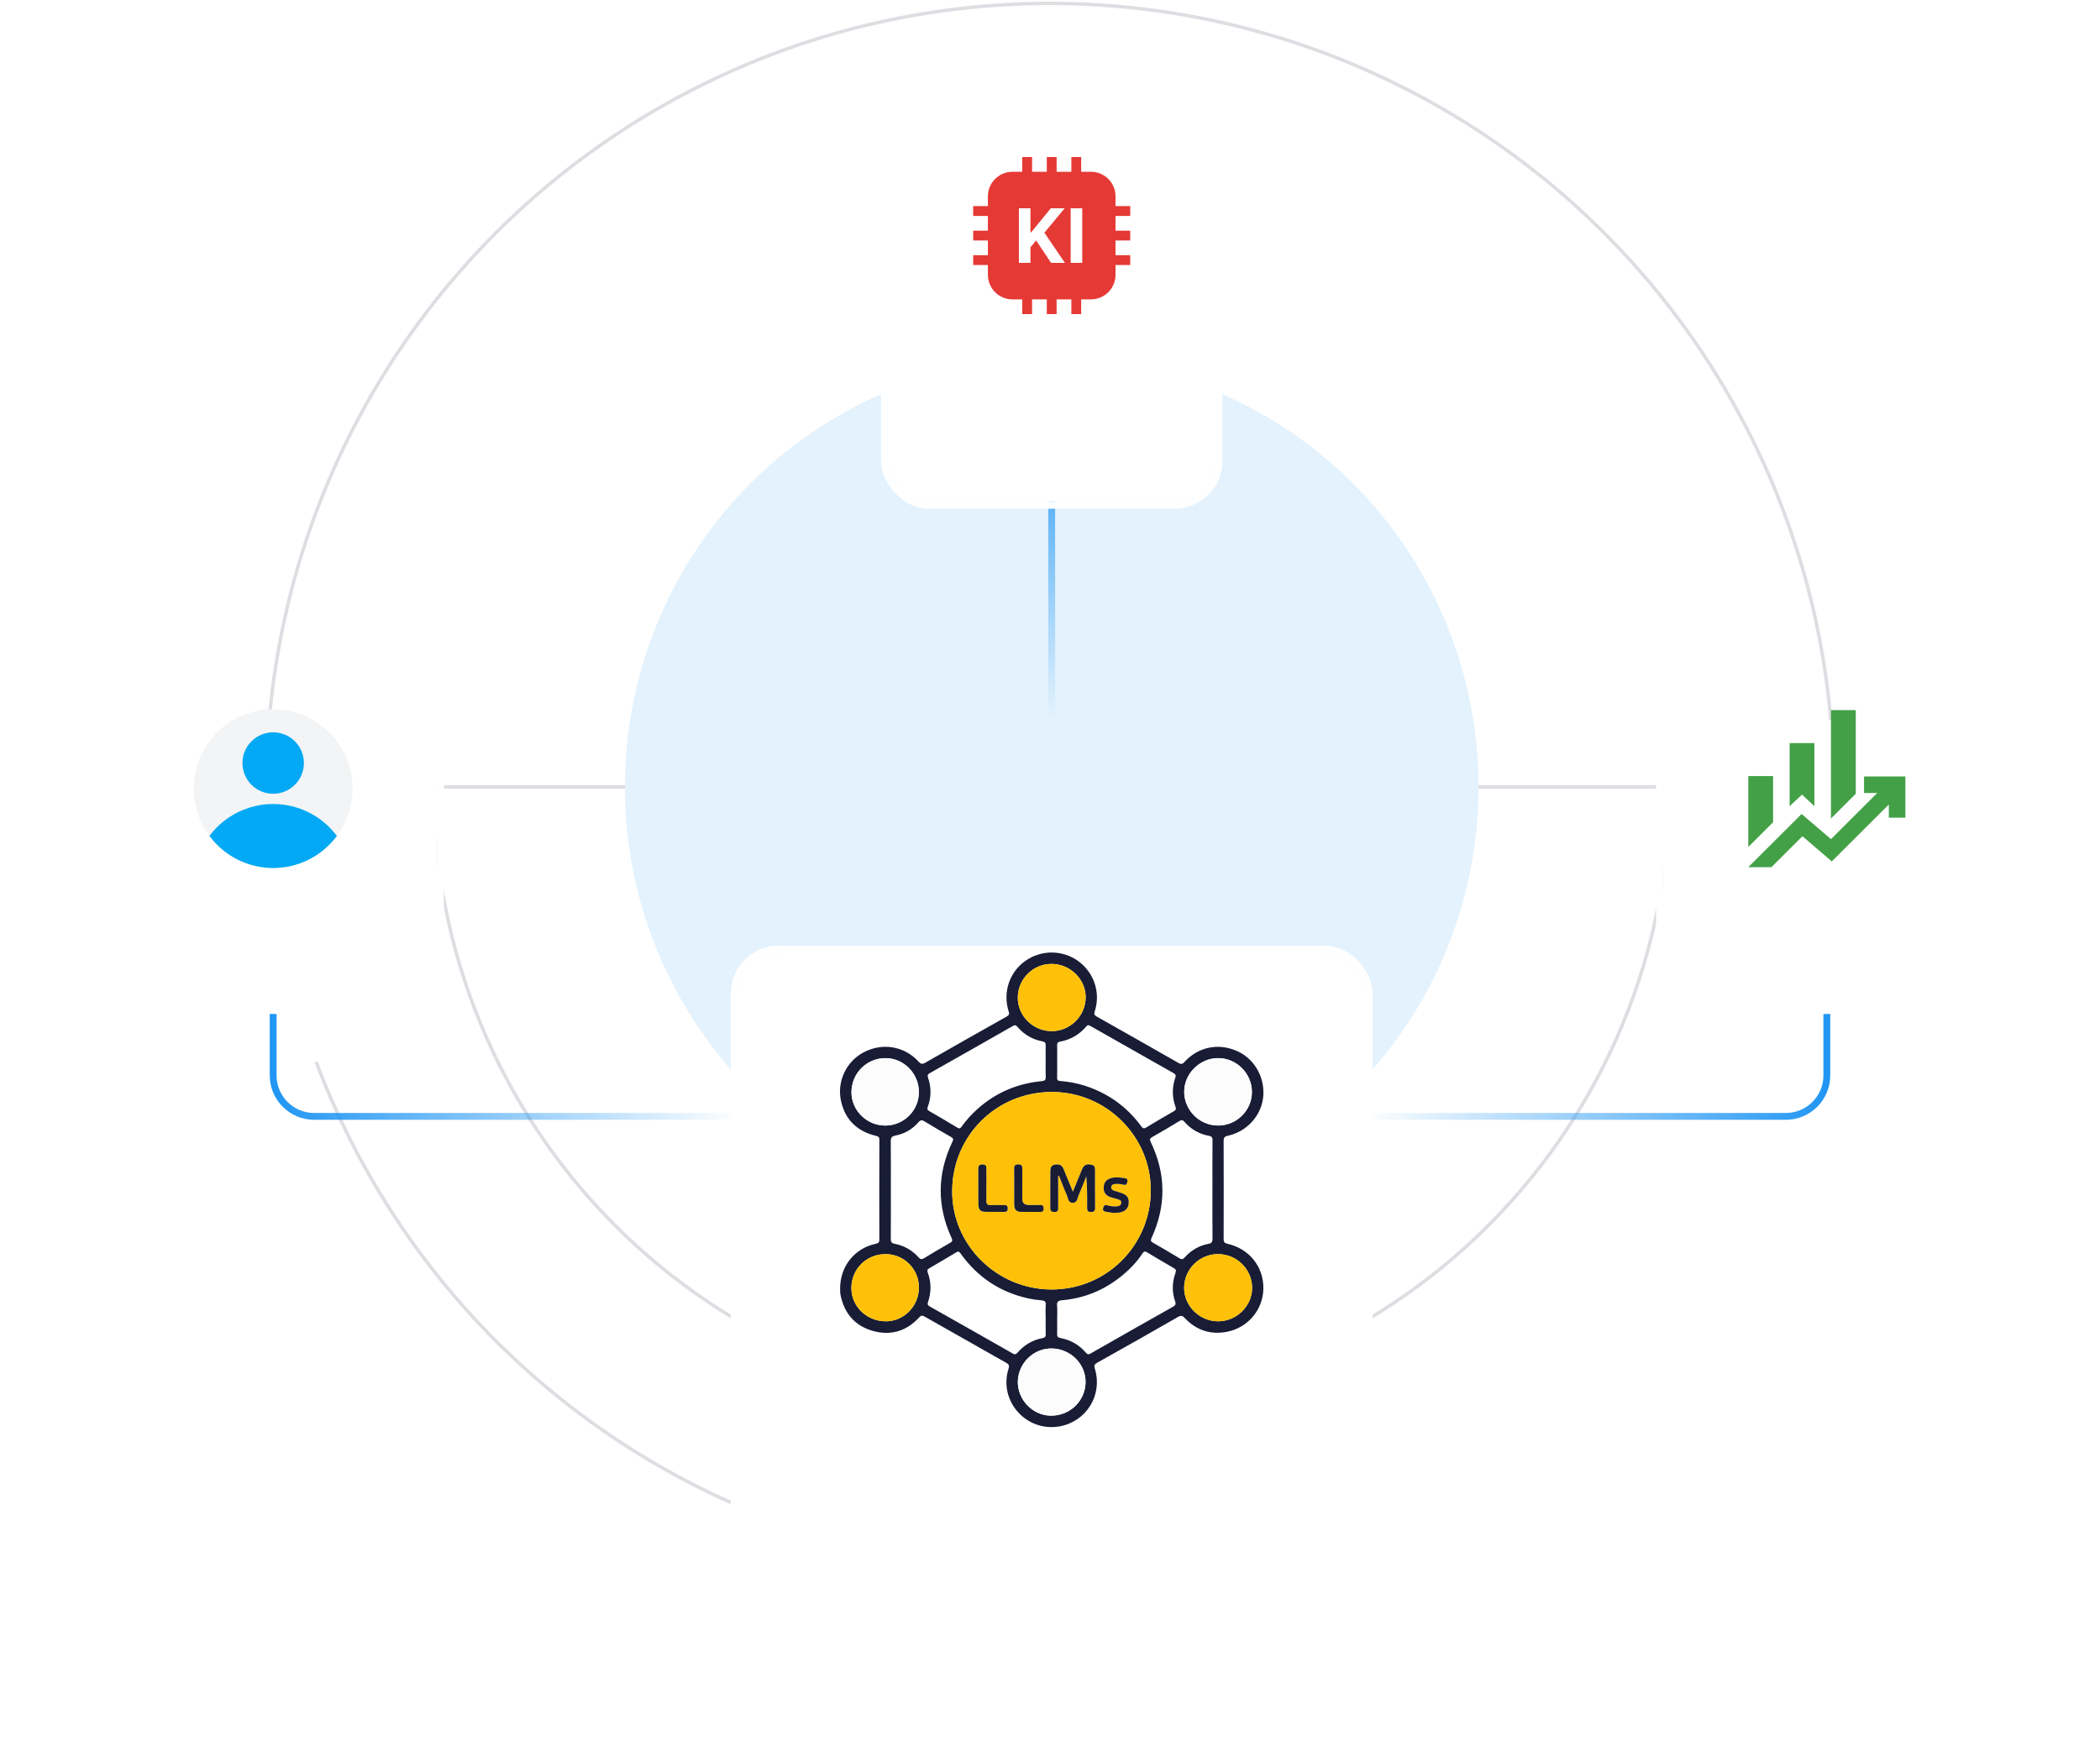<svg width="615" height="510" viewBox="0 0 615 510" fill="none" xmlns="http://www.w3.org/2000/svg">
<path d="M489 230.5C489 278.637 469.93 324.802 435.986 358.84C402.042 392.878 356.004 412 308 412C259.996 412 213.958 392.878 180.014 358.84C146.07 324.802 127 278.637 127 230.5L308 230.5H489Z" stroke="#DDDEE2"/>
<path d="M537 230.5C537 185.109 523.54 140.738 498.322 102.997C473.104 65.256 437.261 35.84 395.326 18.47C353.39 1.099 307.245 -3.446 262.727 5.41C218.208 14.265 177.315 36.123 145.219 68.219C113.123 100.315 91.265 141.208 82.41 185.727C73.555 230.245 78.099 276.39 95.47 318.326C112.84 360.261 142.256 396.104 179.997 421.322C217.738 446.54 262.109 460 307.5 460L307.5 230.5H537Z" stroke="#DDDEE2"/>
<ellipse cx="308" cy="230.5" rx="125" ry="125.5" fill="#E3F2FD"/>
<g filter="url(#filter0_d_8015_1374)">
<rect x="32" y="183" width="96" height="96" rx="12" fill="white"/>
<rect x="31" y="182" width="98" height="98" rx="13" stroke="white" stroke-width="2"/>
</g>
<g clip-path="url(#clip0_8015_1374)">
<path d="M80 254.25C92.841 254.25 103.25 243.841 103.25 231C103.25 218.159 92.841 207.75 80 207.75C67.159 207.75 56.75 218.159 56.75 231C56.75 243.841 67.159 254.25 80 254.25Z" fill="#F3F4F5"/>
<path d="M98.66 244.856C96.491 241.953 93.676 239.596 90.437 237.972C87.198 236.347 83.624 235.501 80.001 235.5C76.377 235.499 72.803 236.343 69.563 237.965C66.323 239.587 63.506 241.943 61.336 244.844C63.495 247.761 66.308 250.131 69.548 251.764C72.788 253.397 76.366 254.249 79.995 254.25C83.624 254.251 87.202 253.402 90.443 251.771C93.685 250.139 96.499 247.771 98.66 244.856Z" fill="#03A9F4"/>
<path d="M80 232.5C84.971 232.5 89 228.471 89 223.5C89 218.529 84.971 214.5 80 214.5C75.029 214.5 71 218.529 71 223.5C71 228.471 75.029 232.5 80 232.5Z" fill="#03A9F4"/>
</g>
<g filter="url(#filter1_d_8015_1374)">
<rect x="487" y="183" width="96" height="96" rx="12" fill="white"/>
<rect x="486" y="182" width="98" height="98" rx="13" stroke="white" stroke-width="2"/>
</g>
<g clip-path="url(#clip1_8015_1374)">
<path d="M524.105 236.131V217.659H531.368V236.131L527.737 232.751L524.105 236.131ZM536.211 239.753V208H543.474V232.509L536.211 239.753ZM512 248.084V227.318H519.263V240.84L512 248.084ZM512 254L527.616 238.425L536.211 245.79L549.768 232.268H545.895V227.438H558V239.512H553.158V235.648L536.453 252.31L527.858 244.945L518.779 254H512Z" fill="#43A047"/>
</g>
<path d="M400 327L523 327C529.627 327 535 321.627 535 315L535 297" stroke="url(#paint0_linear_8015_1374)" stroke-width="2"/>
<path d="M216 327L92 327C85.373 327 80 321.627 80 315L80 297" stroke="url(#paint1_linear_8015_1374)" stroke-width="2"/>
<path d="M308 118L308 210" stroke="url(#paint2_linear_8015_1374)" stroke-width="2"/>
<g filter="url(#filter2_d_8015_1374)">
<rect x="260" y="21" width="96" height="96" rx="12" fill="white"/>
<rect x="259" y="20" width="98" height="98" rx="13" stroke="white" stroke-width="2"/>
</g>
<g filter="url(#filter3_d_8015_1374)">
<rect x="216" y="249" width="184" height="199" rx="12" fill="white"/>
<rect x="215" y="248" width="186" height="201" rx="13" stroke="white" stroke-width="2"/>
</g>
<g clip-path="url(#clip2_8015_1374)">
<path d="M246.033 377.417C246.049 370.847 250.308 365.613 256.499 364.315C257.276 364.151 257.526 363.85 257.526 363.077C257.504 353.344 257.498 343.608 257.534 333.875C257.536 333.043 257.206 332.87 256.486 332.695C251.104 331.379 247.595 328.083 246.339 322.682C244.988 316.877 247.774 310.946 252.947 308.226C258.422 305.348 264.822 306.393 268.996 310.943C269.689 311.7 270.12 311.767 270.992 311.269C278.911 306.729 286.854 302.228 294.813 297.761C295.577 297.333 295.628 296.975 295.384 296.202C293.633 290.626 295.625 284.735 300.32 281.431C304.952 278.171 311.163 278.2 315.743 281.504C320.386 284.853 322.368 290.726 320.619 296.191C320.365 296.991 320.435 297.344 321.182 297.764C329.18 302.268 337.158 306.802 345.128 311.352C345.822 311.748 346.238 311.764 346.826 311.115C350.808 306.727 356.529 305.472 361.968 307.726C367.066 309.836 370.282 315.063 369.982 320.738C369.681 326.417 365.379 331.422 359.591 332.671C358.551 332.895 358.348 333.288 358.351 334.246C358.383 343.799 358.381 353.352 358.351 362.905C358.348 363.78 358.587 364.124 359.477 364.323C365.834 365.745 370.036 371.003 369.987 377.371C369.938 383.502 365.571 388.857 359.388 390.085C354.569 391.041 350.364 389.67 346.991 386.086C346.314 385.368 345.881 385.233 344.996 385.742C337.115 390.26 329.22 394.756 321.283 399.174C320.159 399.799 320.503 400.44 320.73 401.242C322.847 408.738 318.12 416.325 310.437 417.774C300.642 419.621 292.369 410.407 295.357 400.916C295.658 399.963 295.449 399.611 294.67 399.172C286.716 394.691 278.772 390.187 270.84 385.672C270.174 385.292 269.798 385.217 269.175 385.893C265.458 389.923 260.826 391.326 255.565 389.824C250.286 388.316 247.213 384.6 246.147 379.264C246.009 378.569 246.057 377.834 246.038 377.433L246.033 377.417ZM307.936 377.699C324.041 377.724 336.982 364.808 337.017 348.678C337.053 332.903 324.009 319.799 307.971 319.852C291.711 319.909 278.911 332.733 278.851 348.901C278.791 364.7 291.971 377.675 307.936 377.699ZM355.072 348.416C355.072 343.616 355.056 338.815 355.089 334.017C355.094 333.218 354.921 332.854 354.041 332.693C351.204 332.173 348.797 330.803 346.91 328.627C346.379 328.016 346.016 327.989 345.35 328.395C342.738 329.987 340.101 331.546 337.437 333.053C336.725 333.457 336.641 333.772 336.996 334.507C341.503 343.839 341.547 353.228 337.231 362.633C336.92 363.311 336.99 363.618 337.64 363.99C340.258 365.484 342.86 367.013 345.434 368.58C346.057 368.96 346.396 368.922 346.888 368.37C348.767 366.265 351.104 364.857 353.897 364.342C354.88 364.162 355.099 363.739 355.089 362.816C355.045 358.015 355.067 353.217 355.067 348.416H355.072ZM309.598 310.943C309.598 312.513 309.633 314.082 309.582 315.649C309.56 316.323 309.744 316.573 310.445 316.63C312.96 316.837 315.437 317.276 317.844 318.065C324.504 320.245 329.938 324.123 334.104 329.742C334.513 330.294 334.8 330.803 335.68 330.259C338.355 328.605 341.081 327.036 343.81 325.469C344.408 325.124 344.462 324.782 344.243 324.171C343.228 321.331 343.233 318.458 344.211 315.609C344.435 314.955 344.265 314.659 343.694 314.336C335.553 309.737 327.42 305.122 319.293 300.499C318.846 300.246 318.54 300.157 318.158 300.615C316.12 303.041 313.523 304.551 310.391 305.117C309.804 305.222 309.573 305.488 309.59 306.105C309.63 307.718 309.603 309.33 309.603 310.946L309.598 310.943ZM260.891 348.521C260.891 353.317 260.912 358.112 260.872 362.907C260.864 363.782 261.099 364.14 262.001 364.315C264.776 364.859 267.147 366.197 269.023 368.314C269.549 368.906 269.93 368.96 270.599 368.551C273.133 367.008 275.694 365.508 278.269 364.03C278.905 363.664 279.011 363.349 278.691 362.657C274.346 353.212 274.433 343.788 278.932 334.416C279.249 333.756 279.216 333.428 278.542 333.043C275.924 331.554 273.323 330.035 270.753 328.465C270.006 328.008 269.568 328.037 268.98 328.716C267.188 330.784 264.889 332.111 262.212 332.623C261.021 332.851 260.855 333.363 260.866 334.402C260.915 339.106 260.888 343.812 260.888 348.519L260.891 348.521ZM306.23 310.983C306.23 309.414 306.192 307.844 306.246 306.277C306.273 305.507 306.03 305.165 305.247 305.02C302.31 304.468 299.873 303.014 297.948 300.747C297.518 300.238 297.19 300.198 296.608 300.529C288.521 305.146 280.424 309.745 272.313 314.319C271.66 314.688 271.563 315.028 271.793 315.701C272.768 318.557 272.735 321.433 271.693 324.263C271.463 324.89 271.631 325.151 272.126 325.439C274.882 327.044 277.646 328.64 280.372 330.299C281.03 330.698 281.277 330.458 281.645 329.96C282.338 329.02 283.055 328.094 283.843 327.235C289.561 321.024 296.649 317.491 305.071 316.678C306.119 316.576 306.298 316.207 306.249 315.291C306.176 313.862 306.23 312.424 306.23 310.989V310.983ZM309.598 386.366C309.598 387.802 309.628 389.237 309.584 390.669C309.563 391.393 309.698 391.751 310.548 391.913C313.513 392.478 316.033 393.9 317.993 396.21C318.475 396.778 318.822 396.781 319.444 396.425C327.447 391.851 335.466 387.301 343.496 382.772C344.184 382.384 344.452 382.075 344.159 381.229C343.187 378.426 343.25 375.586 344.259 372.802C344.522 372.08 344.338 371.771 343.748 371.429C341.141 369.921 338.536 368.408 335.964 366.841C335.309 366.442 334.995 366.534 334.586 367.15C332.956 369.595 330.953 371.714 328.684 373.58C323.549 377.804 317.671 380.287 311.019 380.858C309.893 380.955 309.46 381.291 309.571 382.465C309.693 383.755 309.598 385.063 309.598 386.364V386.366ZM306.23 386.41C306.23 385.02 306.149 383.626 306.257 382.244C306.338 381.21 305.902 380.952 304.987 380.877C303.783 380.777 302.57 380.626 301.389 380.373C292.956 378.575 286.272 374.124 281.296 367.137C280.9 366.58 280.638 366.464 280.023 366.835C277.451 368.397 274.852 369.918 272.242 371.421C271.644 371.765 271.428 372.056 271.704 372.788C272.765 375.616 272.743 378.491 271.788 381.342C271.579 381.964 271.639 382.312 272.229 382.645C280.372 387.244 288.511 391.848 296.633 396.482C297.255 396.837 297.561 396.692 297.975 396.213C299.916 393.962 302.361 392.508 305.288 391.953C306.114 391.797 306.276 391.452 306.249 390.709C306.197 389.277 306.233 387.842 306.233 386.41H306.23ZM307.987 302.034C313.448 302.034 317.961 297.519 317.947 292.077C317.934 286.768 313.38 282.341 307.925 282.336C302.524 282.331 298.086 286.776 298.065 292.212C298.043 297.57 302.556 302.034 307.987 302.031V302.034ZM356.653 387.021C362.09 387.056 366.649 382.64 366.689 377.298C366.73 371.846 362.255 367.366 356.743 367.342C351.307 367.317 346.848 371.698 346.78 377.129C346.712 382.46 351.228 386.983 356.653 387.018V387.021ZM269.113 377.096C269.091 371.687 264.738 367.35 259.326 367.344C253.711 367.339 249.306 371.741 249.333 377.328C249.358 382.734 253.879 387.053 259.483 387.023C264.781 386.996 269.134 382.508 269.113 377.096ZM269.105 319.928C269.113 314.422 264.654 309.904 259.242 309.939C253.754 309.974 249.366 314.408 249.355 319.93C249.344 325.272 253.881 329.723 259.307 329.691C264.7 329.658 269.097 325.28 269.105 319.93V319.928ZM366.63 319.809C366.603 314.357 362.052 309.869 356.613 309.933C351.312 309.995 346.796 314.524 346.802 319.772C346.804 325.232 351.304 329.699 356.778 329.68C362.201 329.664 366.66 325.197 366.63 319.809ZM308.198 394.988C302.83 394.81 298.241 399.161 298.078 404.581C297.921 409.869 302.302 414.521 307.575 414.659C313.12 414.804 317.687 410.59 317.904 405.127C318.118 399.756 313.729 395.168 308.198 394.988Z" fill="#181C35"/>
<path d="M307.936 377.699C291.971 377.677 278.795 364.7 278.852 348.9C278.911 332.732 291.711 319.908 307.972 319.852C324.01 319.795 337.051 332.902 337.018 348.677C336.983 364.807 324.042 377.72 307.936 377.699ZM309.888 344.466C309.967 344.434 310.043 344.404 310.121 344.372C310.895 346.305 311.624 348.26 312.468 350.163C312.837 350.995 312.799 352.309 314.15 352.309C315.495 352.309 315.471 351.011 315.839 350.171C316.654 348.316 317.374 346.421 318.135 344.544C318.384 347.657 318.403 350.694 318.373 353.728C318.365 354.52 318.489 354.991 319.453 354.999C320.401 355.007 320.707 354.67 320.696 353.742C320.658 350.112 320.68 346.483 320.68 342.853C320.68 342.159 320.647 341.451 319.827 341.216C318.982 340.974 318.097 340.907 317.431 341.607C317.103 341.949 316.911 342.439 316.724 342.888C315.904 344.859 315.108 346.838 314.201 349.062C313.205 346.658 312.303 344.533 311.448 342.39C310.974 341.203 310.081 340.936 308.943 341.127C307.801 341.321 307.593 342.164 307.59 343.131C307.587 346.666 307.601 350.201 307.574 353.736C307.565 354.643 307.882 354.996 308.838 354.996C309.842 354.996 309.899 354.474 309.894 353.717C309.875 350.632 309.886 347.546 309.886 344.463L309.888 344.466ZM326.081 355.271C326.801 355.236 327.253 355.247 327.697 355.187C329.367 354.964 330.388 354.019 330.518 352.611C330.683 350.823 330.079 349.977 328.209 349.38C327.567 349.175 326.917 348.992 326.278 348.777C325.783 348.61 325.361 348.327 325.415 347.729C325.474 347.07 325.964 346.849 326.546 346.8C327.405 346.728 328.252 346.803 329.086 347.024C329.838 347.223 330.028 346.728 330.152 346.168C330.282 345.586 330.085 345.212 329.451 345.115C328.117 344.91 326.782 344.7 325.439 345.066C324.018 345.454 323.295 346.329 323.224 347.743C323.154 349.183 323.758 350.128 325.139 350.632C325.813 350.877 326.53 350.998 327.21 351.224C327.8 351.421 328.512 351.59 328.36 352.444C328.222 353.225 327.545 353.327 326.906 353.375C325.999 353.448 325.103 353.311 324.242 353.044C323.501 352.813 323.295 353.211 323.095 353.779C322.843 354.493 323.195 354.802 323.812 354.918C324.649 355.077 325.496 355.182 326.078 355.274L326.081 355.271ZM297.012 347.57H297.02C297.02 349.358 296.999 351.149 297.029 352.936C297.048 354.11 297.565 354.94 298.867 354.961C300.8 354.993 302.733 354.958 304.666 354.983C305.362 354.991 305.613 354.716 305.622 354.027C305.63 353.303 305.419 352.939 304.633 352.961C303.51 352.993 302.386 352.969 301.26 352.966C300.006 352.966 299.379 352.364 299.379 351.159C299.379 348.209 299.362 345.26 299.387 342.309C299.395 341.491 299.17 341.076 298.25 341.068C297.305 341.06 296.974 341.416 296.999 342.336C297.045 344.078 297.012 345.823 297.012 347.568V347.57ZM286.505 347.339H286.516C286.516 349.172 286.459 351.009 286.532 352.84C286.595 354.436 287.15 354.934 288.693 354.956C290.45 354.983 292.207 354.937 293.961 354.975C294.73 354.991 295.112 354.813 295.109 353.938C295.109 353.103 294.698 352.969 294.021 352.977C292.759 352.993 291.498 352.934 290.239 352.996C289.194 353.047 288.815 352.691 288.836 351.609C288.901 348.567 288.85 345.524 288.861 342.482C288.863 341.704 288.844 341.092 287.756 341.076C286.641 341.06 286.494 341.652 286.5 342.509C286.511 344.119 286.503 345.729 286.503 347.336L286.505 347.339Z" fill="#FFC107"/>
<path d="M307.985 302.033C302.554 302.033 298.041 297.569 298.063 292.214C298.084 286.775 302.519 282.33 307.923 282.338C313.378 282.343 317.931 286.77 317.945 292.079C317.959 297.521 313.445 302.033 307.985 302.036V302.033Z" fill="#FFC107"/>
<path d="M356.656 387.02C351.23 386.985 346.714 382.462 346.782 377.131C346.852 371.7 351.311 367.32 356.745 367.344C362.257 367.368 366.732 371.848 366.692 377.301C366.651 382.642 362.092 387.058 356.656 387.023V387.02Z" fill="#FFC107"/>
<path d="M269.116 377.096C269.137 382.508 264.784 386.996 259.486 387.023C253.882 387.052 249.363 382.736 249.336 377.327C249.309 371.741 253.714 367.338 259.329 367.344C264.738 367.349 269.094 371.687 269.116 377.096Z" fill="#FFC107"/>
<path d="M269.109 319.927C269.101 325.277 264.707 329.658 259.311 329.687C253.886 329.72 249.349 325.269 249.359 319.927C249.37 314.405 253.759 309.971 259.246 309.936C264.656 309.903 269.117 314.421 269.109 319.925V319.927Z" fill="#FCFCFD"/>
<path d="M366.633 319.81C366.66 325.198 362.204 329.664 356.781 329.681C351.307 329.697 346.807 325.23 346.805 319.772C346.802 314.525 351.318 309.996 356.616 309.934C362.055 309.87 366.606 314.358 366.633 319.81Z" fill="#FCFCFD"/>
<path d="M308.202 394.988C313.733 395.171 318.122 399.756 317.908 405.127C317.691 410.59 313.121 414.804 307.579 414.659C302.308 414.519 297.925 409.869 298.082 404.581C298.245 399.161 302.831 394.81 308.202 394.988Z" fill="#FCFCFD"/>
<path d="M309.89 344.467C309.89 347.552 309.879 350.638 309.898 353.721C309.904 354.477 309.847 355 308.843 355C307.887 355 307.57 354.65 307.578 353.74C307.605 350.204 307.592 346.669 307.595 343.134C307.595 342.167 307.803 341.322 308.948 341.131C310.085 340.94 310.979 341.206 311.452 342.394C312.308 344.537 313.209 346.664 314.206 349.066C315.113 346.842 315.909 344.863 316.729 342.892C316.916 342.442 317.111 341.952 317.436 341.61C318.102 340.91 318.987 340.977 319.832 341.22C320.652 341.454 320.684 342.162 320.684 342.857C320.684 346.486 320.66 350.116 320.701 353.745C320.711 354.674 320.405 355.01 319.458 355.002C318.491 354.994 318.37 354.52 318.378 353.732C318.407 350.697 318.389 347.66 318.139 344.548C317.381 346.427 316.659 348.32 315.844 350.175C315.475 351.015 315.503 352.313 314.154 352.313C312.803 352.313 312.841 350.999 312.473 350.167C311.628 348.263 310.9 346.308 310.126 344.375C310.047 344.408 309.972 344.437 309.893 344.47L309.89 344.467Z" fill="#181C35"/>
<path d="M326.081 355.271C325.496 355.182 324.651 355.075 323.815 354.916C323.2 354.8 322.846 354.488 323.097 353.777C323.298 353.209 323.504 352.813 324.245 353.042C325.104 353.311 326.002 353.446 326.909 353.373C327.548 353.322 328.228 353.22 328.363 352.441C328.515 351.585 327.8 351.416 327.213 351.222C326.53 350.996 325.813 350.874 325.141 350.629C323.761 350.129 323.157 349.181 323.227 347.74C323.295 346.327 324.021 345.455 325.442 345.064C326.785 344.698 328.119 344.905 329.454 345.113C330.085 345.21 330.283 345.584 330.155 346.165C330.031 346.725 329.841 347.221 329.089 347.022C328.255 346.801 327.407 346.725 326.549 346.798C325.967 346.847 325.477 347.067 325.418 347.727C325.363 348.325 325.786 348.607 326.281 348.774C326.92 348.99 327.57 349.173 328.212 349.377C330.082 349.975 330.686 350.823 330.521 352.608C330.391 354.016 329.373 354.959 327.7 355.185C327.256 355.244 326.804 355.233 326.084 355.268L326.081 355.271Z" fill="#181C35"/>
<path d="M297.015 347.57C297.015 345.825 297.047 344.081 297.001 342.339C296.977 341.415 297.307 341.06 298.252 341.071C299.173 341.079 299.395 341.493 299.389 342.312C299.362 345.263 299.378 348.211 299.381 351.162C299.381 352.364 300.008 352.967 301.263 352.968C302.386 352.968 303.512 352.993 304.636 352.963C305.418 352.942 305.632 353.305 305.624 354.029C305.616 354.719 305.364 354.993 304.668 354.985C302.735 354.961 300.802 354.996 298.869 354.964C297.567 354.942 297.053 354.115 297.031 352.939C297.001 351.151 297.023 349.361 297.023 347.573H297.015V347.57Z" fill="#181C35"/>
<path d="M286.508 347.34C286.508 345.73 286.516 344.12 286.505 342.513C286.499 341.654 286.646 341.062 287.761 341.081C288.849 341.097 288.868 341.708 288.866 342.486C288.855 345.528 288.906 348.574 288.841 351.613C288.817 352.696 289.199 353.051 290.244 353C291.503 352.941 292.764 353 294.026 352.981C294.703 352.973 295.111 353.105 295.114 353.942C295.114 354.815 294.735 354.995 293.966 354.979C292.212 354.941 290.455 354.984 288.698 354.96C287.155 354.936 286.6 354.44 286.537 352.844C286.464 351.013 286.521 349.177 286.521 347.343H286.51L286.508 347.34Z" fill="#181C35"/>
</g>
<path fill-rule="evenodd" clip-rule="evenodd" d="M309.438 50.312L313.75 50.312V46H316.625V50.312H319.5C321.405 50.312 323.237 51.07 324.582 52.418C325.933 53.765 326.688 55.594 326.688 57.5V60.375H331V63.25H326.688V67.562H331V70.438H326.688V74.75H331V77.625H326.688V80.5C326.688 82.406 325.933 84.235 324.582 85.582C323.237 86.93 321.405 87.688 319.5 87.688H316.625V92H313.75V87.688H309.438V92H306.562V87.688H302.25V92H299.375V87.688H296.5C294.595 87.688 292.763 86.93 291.418 85.582C290.067 84.235 289.312 82.406 289.312 80.5V77.625H285V74.75H289.312V70.438H285V67.562H289.312V63.25H285V60.375H289.312V57.5C289.312 55.594 290.067 53.765 291.418 52.418C292.763 51.07 294.595 50.312 296.5 50.312H299.375V46H302.25V50.312H306.562V46L309.438 46V50.312ZM316.941 61V77H313.559V61H316.941ZM298.391 61V77H301.773V72.453L303.438 70.422L307.82 77H311.867L305.859 68.164L311.797 61H307.742L301.984 68.055H301.773V61H298.391Z" fill="#E53935"/>
<defs>
<filter id="filter0_d_8015_1374" x="0" y="181" width="160" height="160" filterUnits="userSpaceOnUse" color-interpolation-filters="sRGB">
<feFlood flood-opacity="0" result="BackgroundImageFix"/>
<feColorMatrix in="SourceAlpha" type="matrix" values="0 0 0 0 0 0 0 0 0 0 0 0 0 0 0 0 0 0 127 0" result="hardAlpha"/>
<feOffset dy="30"/>
<feGaussianBlur stdDeviation="15"/>
<feComposite in2="hardAlpha" operator="out"/>
<feColorMatrix type="matrix" values="0 0 0 0 0.125 0 0 0 0 0.161 0 0 0 0 0.369 0 0 0 0.1 0"/>
<feBlend mode="normal" in2="BackgroundImageFix" result="effect1_dropShadow_8015_1374"/>
<feBlend mode="normal" in="SourceGraphic" in2="effect1_dropShadow_8015_1374" result="shape"/>
</filter>
<filter id="filter1_d_8015_1374" x="455" y="181" width="160" height="160" filterUnits="userSpaceOnUse" color-interpolation-filters="sRGB">
<feFlood flood-opacity="0" result="BackgroundImageFix"/>
<feColorMatrix in="SourceAlpha" type="matrix" values="0 0 0 0 0 0 0 0 0 0 0 0 0 0 0 0 0 0 127 0" result="hardAlpha"/>
<feOffset dy="30"/>
<feGaussianBlur stdDeviation="15"/>
<feComposite in2="hardAlpha" operator="out"/>
<feColorMatrix type="matrix" values="0 0 0 0 0.125 0 0 0 0 0.161 0 0 0 0 0.369 0 0 0 0.1 0"/>
<feBlend mode="normal" in2="BackgroundImageFix" result="effect1_dropShadow_8015_1374"/>
<feBlend mode="normal" in="SourceGraphic" in2="effect1_dropShadow_8015_1374" result="shape"/>
</filter>
<filter id="filter2_d_8015_1374" x="228" y="19" width="160" height="160" filterUnits="userSpaceOnUse" color-interpolation-filters="sRGB">
<feFlood flood-opacity="0" result="BackgroundImageFix"/>
<feColorMatrix in="SourceAlpha" type="matrix" values="0 0 0 0 0 0 0 0 0 0 0 0 0 0 0 0 0 0 127 0" result="hardAlpha"/>
<feOffset dy="30"/>
<feGaussianBlur stdDeviation="15"/>
<feComposite in2="hardAlpha" operator="out"/>
<feColorMatrix type="matrix" values="0 0 0 0 0.125 0 0 0 0 0.161 0 0 0 0 0.369 0 0 0 0.1 0"/>
<feBlend mode="normal" in2="BackgroundImageFix" result="effect1_dropShadow_8015_1374"/>
<feBlend mode="normal" in="SourceGraphic" in2="effect1_dropShadow_8015_1374" result="shape"/>
</filter>
<filter id="filter3_d_8015_1374" x="184" y="247" width="248" height="263" filterUnits="userSpaceOnUse" color-interpolation-filters="sRGB">
<feFlood flood-opacity="0" result="BackgroundImageFix"/>
<feColorMatrix in="SourceAlpha" type="matrix" values="0 0 0 0 0 0 0 0 0 0 0 0 0 0 0 0 0 0 127 0" result="hardAlpha"/>
<feOffset dy="30"/>
<feGaussianBlur stdDeviation="15"/>
<feComposite in2="hardAlpha" operator="out"/>
<feColorMatrix type="matrix" values="0 0 0 0 0.125 0 0 0 0 0.161 0 0 0 0 0.369 0 0 0 0.1 0"/>
<feBlend mode="normal" in2="BackgroundImageFix" result="effect1_dropShadow_8015_1374"/>
<feBlend mode="normal" in="SourceGraphic" in2="effect1_dropShadow_8015_1374" result="shape"/>
</filter>
<linearGradient id="paint0_linear_8015_1374" x1="535" y1="297" x2="400" y2="297" gradientUnits="userSpaceOnUse">
<stop stop-color="#2196F3"/>
<stop offset="1" stop-color="#2196F3" stop-opacity="0"/>
</linearGradient>
<linearGradient id="paint1_linear_8015_1374" x1="80" y1="297" x2="216" y2="297" gradientUnits="userSpaceOnUse">
<stop stop-color="#2196F3"/>
<stop offset="1" stop-color="#2196F3" stop-opacity="0"/>
</linearGradient>
<linearGradient id="paint2_linear_8015_1374" x1="308.5" y1="118" x2="308.5" y2="210" gradientUnits="userSpaceOnUse">
<stop stop-color="#2196F3"/>
<stop offset="1" stop-color="#2196F3" stop-opacity="0"/>
</linearGradient>
<clipPath id="clip0_8015_1374">
<rect width="48" height="48" fill="white" transform="translate(56 207)"/>
</clipPath>
<clipPath id="clip1_8015_1374">
<rect width="46" height="46" fill="white" transform="translate(512 208)"/>
</clipPath>
<clipPath id="clip2_8015_1374">
<rect width="124" height="139" fill="white" transform="translate(246 279)"/>
</clipPath>
</defs>
</svg>
